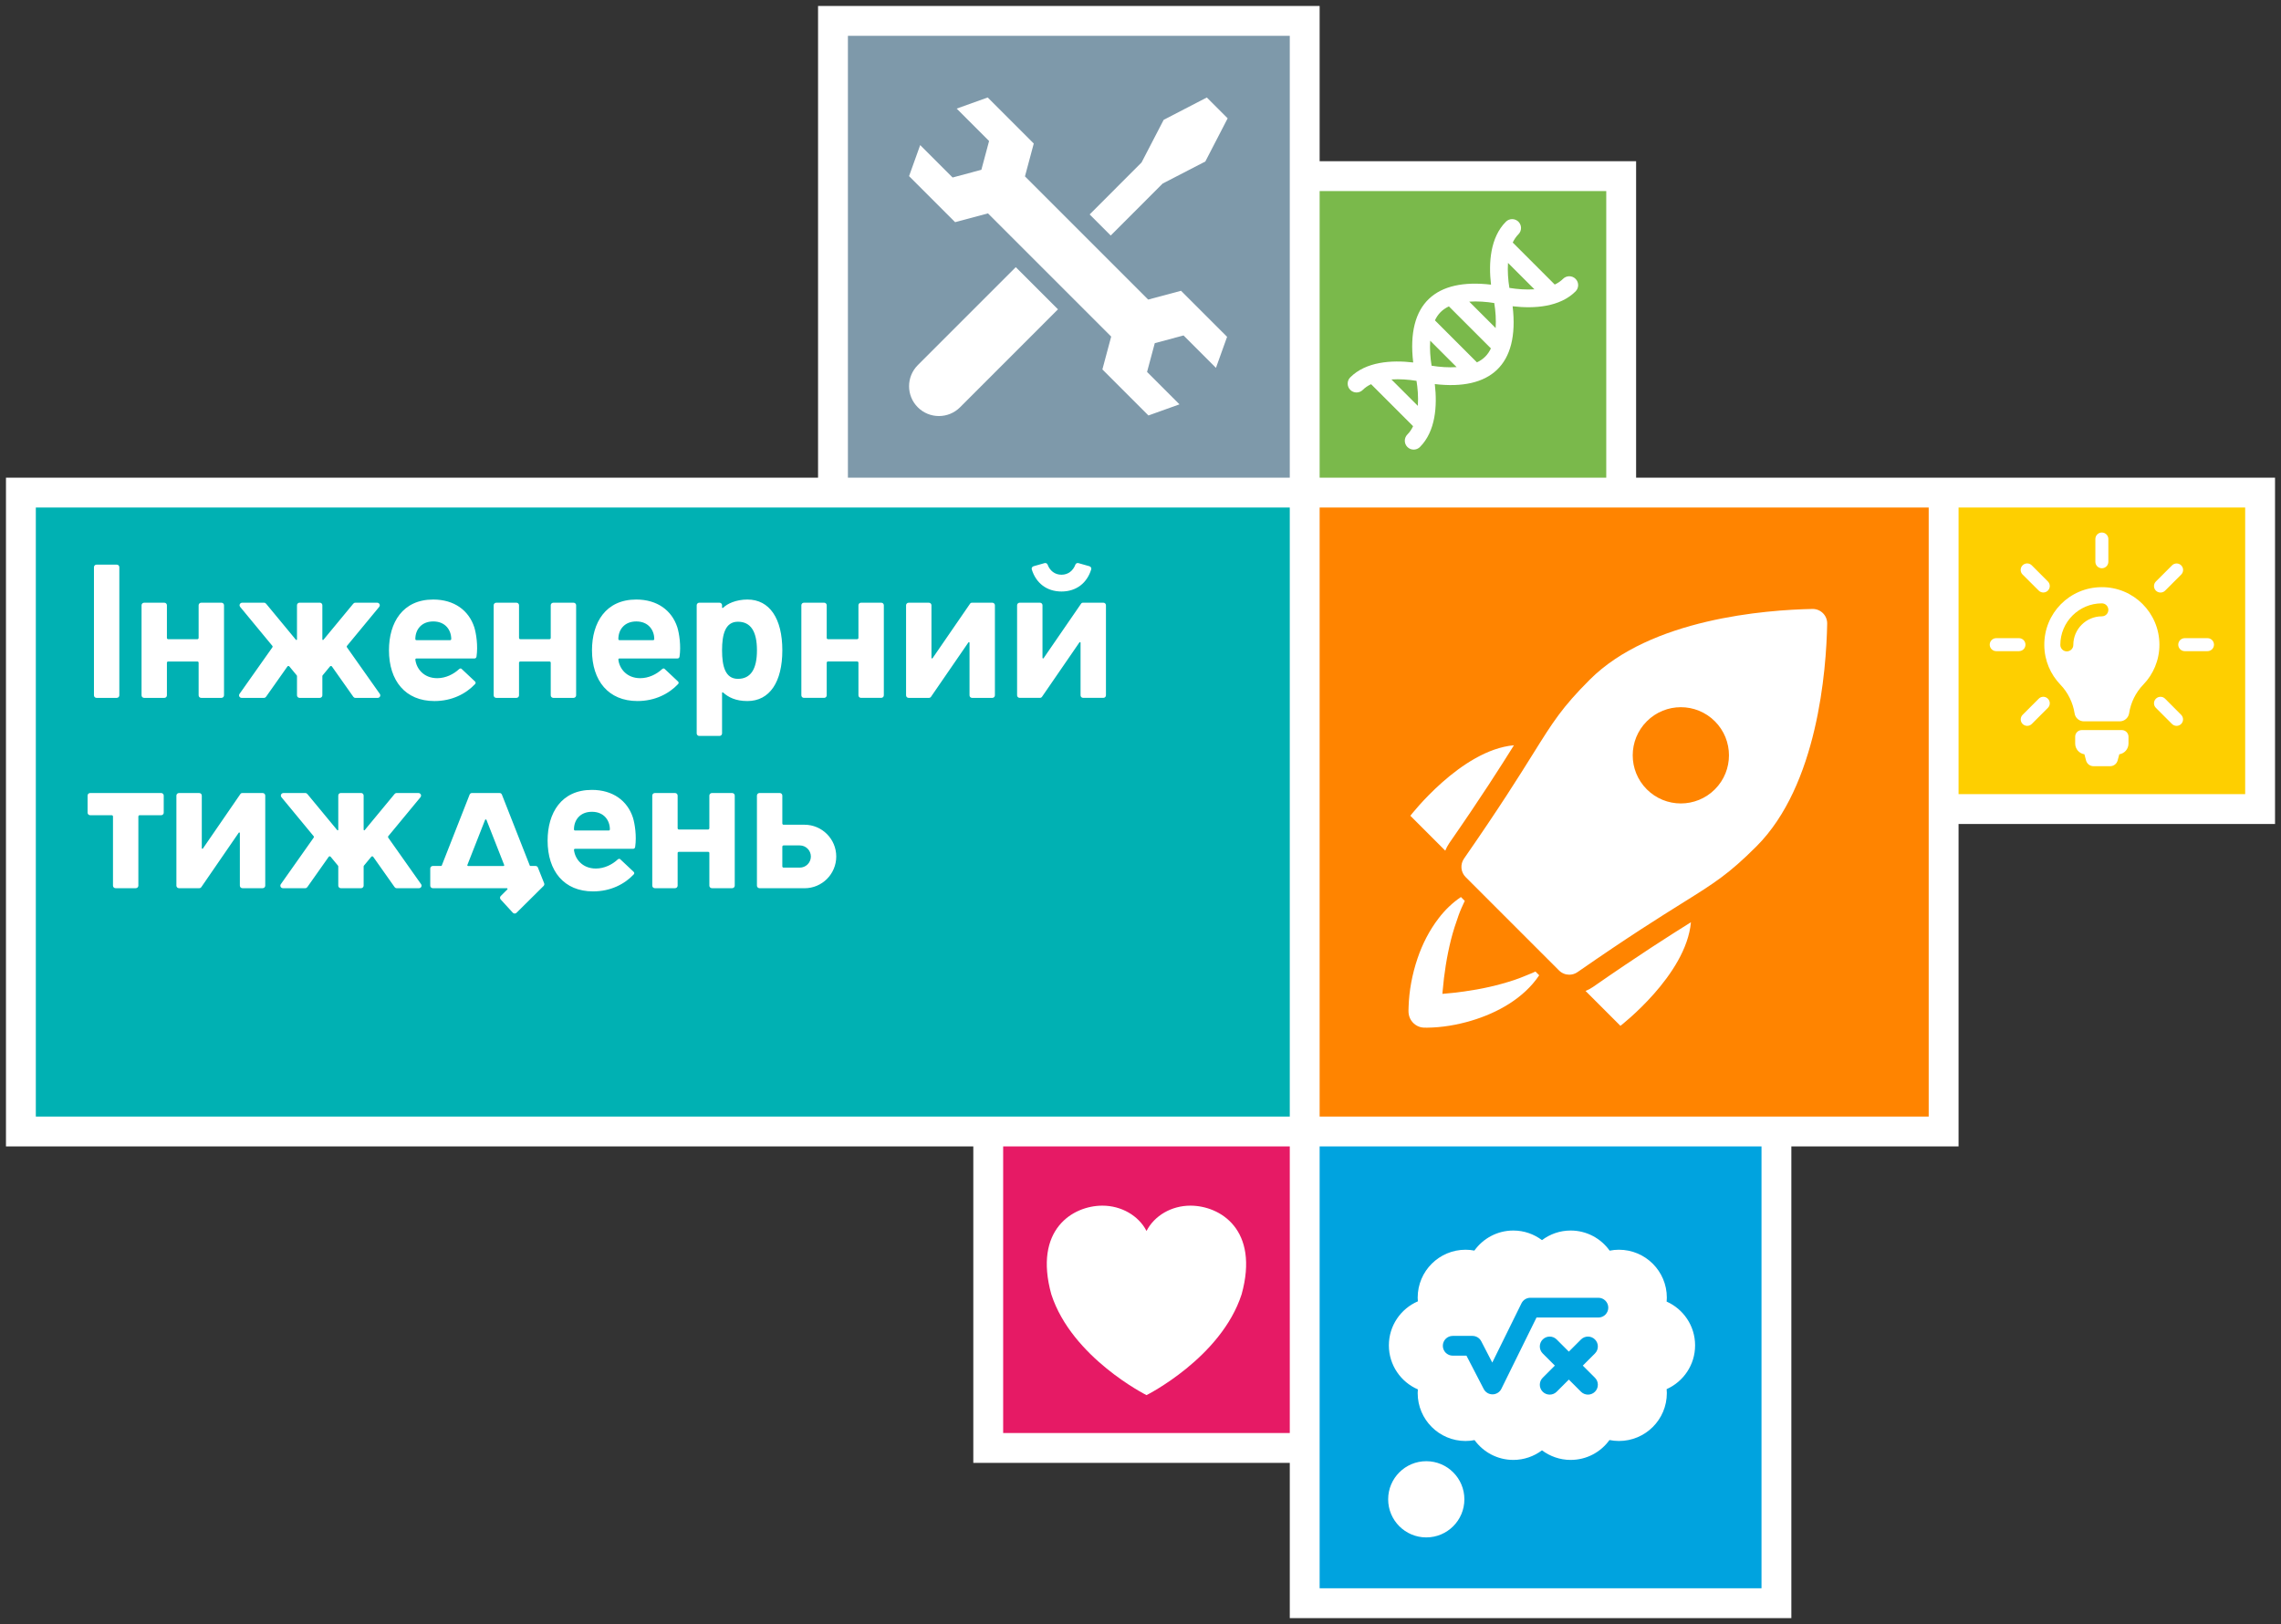 <svg xmlns="http://www.w3.org/2000/svg" viewBox="0 0 191 136" enable-background="new 0 0 191 136"><rect x="0" y="0" width="191" height="136" fill="#333333" stroke="none"/><path fill="#fff" d="m108 135.5v-13h-26.5v-26.5h-81v-56h68v-39.5h42v13h26.5v26.5h53.5v29h-26.5v27h-14v39.5z"/><path fill="#00b1b3" d="m3 42.5h105v51h-105z"/><path d="m13.71 66.62v1.434c0 .117-.095.212-.212.212h-1.806c-.059 0-.106.048-.106.106v5.791c0 .117-.095.213-.213.213h-1.7c-.117 0-.212-.095-.212-.213v-5.791c0-.059-.048-.106-.106-.106h-1.808c-.117 0-.213-.095-.213-.212v-1.434c0-.117.095-.213.213-.213h5.95c.118.001.213.096.213.213m-5.631-8.181h1.7c.117 0 .213-.095.213-.213v-10.731c0-.117-.095-.213-.213-.213h-1.7c-.117 0-.212.095-.212.213v10.731c-.001.118.094.213.212.213m8.553-2.948v2.736c0 .117.095.212.213.212h1.7c.117 0 .213-.095.213-.212v-7.544c0-.117-.095-.212-.213-.212h-1.7c-.117 0-.213.095-.213.212v2.736c0 .059-.048.106-.106.106h-2.444c-.059 0-.106-.048-.106-.106v-2.736c0-.117-.095-.212-.212-.212h-1.7c-.117 0-.212.095-.212.212v7.544c0 .117.095.212.212.212h1.7c.117 0 .212-.095.212-.212v-2.736c0-.051.039-.088.087-.098h2.482c.048.009.087.046.087.098m5.365 10.917h-1.7c-.083 0-.13.027-.174.09l-3.133 4.555c-.029.042-.094.021-.094-.029v-4.404c0-.117-.095-.212-.213-.212h-1.7c-.117 0-.213.095-.213.212v7.544c0 .117.095.212.213.212h1.7c.077 0 .139-.038.174-.09l3.133-4.555c.029-.042.094-.021.094.029v4.404c0 .117.095.212.213.212h1.7c.117 0 .213-.095.213-.212v-7.544c0-.117-.095-.212-.213-.212m10.572-11.961c0-2.308 1.146-4.243 3.703-4.243 1.765 0 2.977.91 3.439 2.313.165.528.323 1.563.19 2.458-.015.098-.066.165-.182.165h-4.841c-.066 0-.106.033-.099.099.083.735.685 1.551 1.831 1.551.712 0 1.369-.33 1.831-.759.082-.066.165-.082.231 0l1.089 1.023c.083.066.083.165.016.231-.759.808-1.93 1.42-3.398 1.42-2.438 0-3.81-1.7-3.81-4.258m2.208-.94c0 .066.035.099.105.099h2.796c.07 0 .105-.033.105-.099 0-.735-.484-1.468-1.503-1.468-1 0-1.503.694-1.503 1.468m6.77 4.932h1.7c.117 0 .212-.095.212-.212v-2.736c0-.051.039-.088.087-.098h2.482c.048.01.087.047.087.098v2.736c0 .117.095.212.213.212h1.7c.117 0 .213-.095.213-.212v-7.544c0-.117-.095-.212-.213-.212h-1.7c-.117 0-.213.095-.213.212v2.736c0 .059-.048.106-.106.106h-2.444c-.059 0-.106-.048-.106-.106v-2.736c0-.117-.095-.212-.212-.212h-1.7c-.117 0-.212.095-.212.212v7.544c0 .117.095.212.212.212m-17.314-2.626l.607.735c.015.019.027.048.027.078v1.601c0 .117.095.212.212.212h1.7c.117 0 .212-.095.212-.212v-1.601c0-.03.011-.059.027-.078l.607-.735c.056-.067.134-.049.169 0l1.79 2.536c.037.052.097.09.173.09h1.872c.174 0 .272-.195.174-.333l-2.75-3.896c-.024-.034-.032-.087.003-.129l2.695-3.262c.124-.172-.012-.348-.164-.348h-1.841c-.068 0-.123.034-.165.081l-2.498 3.02c-.029.039-.092.019-.092-.03v-2.862c0-.117-.095-.212-.212-.212h-1.7c-.117 0-.212.095-.212.212v2.862c0 .049-.063.069-.092.03l-2.498-3.02c-.042-.047-.097-.081-.165-.081h-1.841c-.152 0-.288.177-.164.348l2.695 3.262c.035.042.027.095.003.129l-2.75 3.896c-.098.138.001.333.174.333h1.872c.076 0 .136-.038.173-.09l1.79-2.536c.035-.05.113-.068.169 0m64.65-6.281c1.239 0 2.138-.707 2.489-1.854.025-.082-.002-.212-.147-.261l-.926-.263c-.11-.028-.218.032-.254.129-.187.504-.601.844-1.162.844-.561 0-.975-.34-1.162-.844-.036-.097-.143-.157-.254-.129l-.926.263c-.145.049-.172.179-.147.261.351 1.146 1.25 1.854 2.489 1.854m-15.09.938h-1.7c-.117 0-.213.095-.213.212v2.736c0 .059-.048.106-.106.106h-2.444c-.059 0-.106-.048-.106-.106v-2.736c0-.117-.095-.212-.212-.212h-1.7c-.117 0-.212.095-.212.212v7.544c0 .117.095.212.212.212h1.7c.117 0 .212-.095.212-.212v-2.736c0-.051.039-.088.087-.098h2.482c.048.01.087.047.087.098v2.736c0 .117.095.212.213.212h1.7c.117 0 .213-.095.213-.212v-7.544c0-.117-.095-.212-.213-.212m-12.484 15.938h-1.7c-.117 0-.213.095-.213.212v2.736c0 .059-.048.106-.106.106h-2.444c-.059 0-.106-.048-.106-.106v-2.736c0-.117-.095-.212-.212-.212h-1.7c-.117 0-.212.095-.212.212v7.544c0 .117.095.212.212.212h1.7c.117 0 .212-.095.212-.212v-2.736c0-.051.039-.088.087-.098h2.482c.048.01.087.047.087.098v2.736c0 .117.095.212.213.212h1.7c.117 0 .213-.095.213-.212v-7.544c-.001-.117-.096-.212-.213-.212m-4.533-9.124c-.759.808-1.93 1.42-3.398 1.42-2.438 0-3.81-1.7-3.81-4.257 0-2.308 1.146-4.243 3.703-4.243 1.765 0 2.977.91 3.439 2.313.165.528.323 1.563.19 2.458-.015.098-.066.165-.182.165h-4.842c-.066 0-.106.033-.099.099.083.735.685 1.551 1.831 1.551.712 0 1.369-.33 1.831-.759.082-.066.165-.082.231 0l1.089 1.023c.084.065.084.165.017.23m-5-3.777c0 .066.035.099.105.099h2.796c.07 0 .105-.033.105-.099 0-.735-.484-1.468-1.503-1.468-1 0-1.503.694-1.503 1.468m18.245 18.217c0 1.467-1.189 2.656-2.656 2.656l-3.772-.004c-.117 0-.213-.095-.213-.213v-7.544c0-.117.095-.213.213-.213h1.7c.117 0 .213.095.213.213v2.337c0 .059.048.106.106.106h1.753c1.467.002 2.656 1.195 2.656 2.662m-2.125 0c0-.513-.416-.93-.93-.93h-1.355c-.059 0-.106.048-.106.106v1.647c0 .059.048.106.106.106h1.355c.514.001.93-.415.93-.929m-5.312-13.02c-.989 0-1.597-.319-2.031-.709-.037-.039-.094-.021-.094.028v3.39c0 .117-.095.213-.212.213h-1.7c-.117 0-.212-.095-.212-.213v-10.731c0-.117.095-.212.212-.212h1.7c.117 0 .212.095.212.212v.181c0 .05.057.068.094.029.33-.334 1.073-.688 2.031-.688 1.859 0 2.922 1.594 2.922 4.25 0 2.656-1.063 4.25-2.922 4.25m.797-4.25c0-1.594-.531-2.391-1.594-2.391s-1.328 1.063-1.328 2.391c0 1.328.266 2.391 1.328 2.391s1.594-.798 1.594-2.391m29.01-3.985h-1.7c-.083 0-.131.027-.174.09l-3.133 4.555c-.029.042-.094.021-.094-.029v-4.404c0-.117-.095-.212-.213-.212h-1.7c-.117 0-.213.095-.213.212v7.544c0 .117.095.212.213.212h1.7c.077 0 .139-.038.174-.09l3.133-4.555c.029-.042.094-.021.094.029v4.404c0 .117.095.212.213.212h1.7c.117 0 .213-.095.213-.212v-7.544c0-.117-.096-.212-.213-.212m-46.83 23.49c.031.077.016.168-.047.23l-2.268 2.248c-.083.083-.218.083-.301 0l-1.016-1.109c-.083-.083-.083-.218 0-.301l.547-.543c.041-.038.019-.109-.047-.109h-6.193c-.117 0-.212-.095-.212-.212v-1.436c0-.117.095-.212.212-.212h.694c.029 0 .049-.016.059-.04l2.332-5.937c.031-.079.102-.132.196-.132h2.312c.094 0 .157.049.197.137l2.331 5.932c.009.025.03.04.058.04h.429c.081 0 .152.046.187.113l.53 1.331m-3.347-1.53l-1.481-3.77c-.025-.057-.094-.06-.12.002l-1.48 3.768c-.015.037.008.087.058.087h2.965c.051 0 .073-.049.058-.087m-9.705-2.283c-.024-.034-.032-.087.003-.129l2.695-3.262c.124-.172-.012-.348-.164-.348h-1.841c-.068 0-.123.034-.165.081l-2.498 3.02c-.029.039-.092.019-.092-.03v-2.862c0-.117-.095-.212-.212-.212h-1.7c-.117 0-.212.095-.212.212v2.862c0 .049-.063.069-.092.03l-2.498-3.02c-.042-.047-.097-.081-.165-.081h-1.841c-.152 0-.288.176-.164.348l2.695 3.262c.035.042.027.095.003.129l-2.75 3.896c-.098.138.001.333.174.333h1.872c.076 0 .136-.038.173-.09l1.79-2.536c.035-.049.113-.067.169 0l.607.735c.015.019.027.048.027.078v1.601c0 .117.095.212.212.212h1.7c.117 0 .212-.095.212-.212v-1.601c0-.03.011-.059.027-.078l.607-.735c.056-.067.134-.049.169 0l1.79 2.536c.037.052.097.09.173.09h1.872c.174 0 .272-.195.174-.333l-2.75-3.895m50.585-19.677h-1.7c-.083 0-.131.027-.174.09l-3.133 4.555c-.029.042-.093.021-.093-.029v-4.404c0-.117-.095-.212-.213-.212h-1.7c-.117 0-.213.095-.213.212v7.544c0 .117.095.212.213.212h1.7c.077 0 .139-.038.174-.09l3.133-4.555c.029-.042.093-.021.093.029v4.404c0 .117.095.212.213.212h1.7c.117 0 .213-.095.213-.212v-7.544c0-.117-.096-.212-.213-.212m-30.1 17.985c.165.528.323 1.563.19 2.458-.015.098-.066.165-.182.165h-4.841c-.066 0-.106.033-.099.099.083.735.685 1.551 1.831 1.551.712 0 1.369-.33 1.831-.759.082-.066.165-.082.231 0l1.089 1.023c.083.066.083.165.016.231-.759.808-1.93 1.42-3.398 1.42-2.438 0-3.81-1.7-3.81-4.257 0-2.308 1.146-4.243 3.703-4.243 1.765-.001 2.977.91 3.439 2.312m-1.928.99c0-.735-.484-1.468-1.503-1.468-1 0-1.503.694-1.503 1.468 0 .066.035.099.105.099h2.796c.07 0 .105-.033.105-.099" fill="#fff"/><path fill="#ff8400" d="m110.5 42.5h51v51h-51z"/><path d="m121.35 70.61c2.687-3.869 4.268-6.361 5.421-8.203-4.429.392-8.675 5.903-8.675 5.903l2.924 2.924c.085-.216.193-.426.33-.624m11.415 12.37l2.922 2.922c0 0 5.511-4.245 5.903-8.675-1.841 1.152-4.333 2.732-8.203 5.421-.195.135-.404.246-.622.332m-4.443-1.511c-.502.203-.994.418-1.508.59-1.373.459-2.786.769-4.22.967-.601.083-1.207.153-1.814.199.006-.075.011-.15.018-.225.125-1.46.348-2.913.706-4.335.173-.686.394-1.353.631-2.02.147-.414.331-.811.517-1.207l-.321-.321c-.715.48-1.337 1.087-1.864 1.774-.781 1.017-1.367 2.168-1.776 3.382-.44 1.303-.702 2.683-.743 4.059-.006.193-.019.391.011.583.039.248.147.482.311.672.162.188.375.33.611.406.198.064.397.065.603.063 1.249-.01 2.517-.227 3.713-.583 2.187-.65 4.394-1.872 5.688-3.803l-.313-.313c-.084.038-.166.076-.25.112m24.324-30.12c0 0 0-.001 0 0-.228-.228-.536-.355-.857-.355-.008 0-.016 0-.024 0-3.903.077-13.532.807-18.645 5.92-2.321 2.321-3.076 3.53-4.73 6.178-1.191 1.907-2.821 4.518-5.801 8.807-.335.482-.277 1.135.138 1.549l7.818 7.818c.235.235.545.355.858.355.24 0 .482-.071.691-.217 4.29-2.98 6.901-4.611 8.807-5.801 2.648-1.654 3.857-2.408 6.178-4.73 5.123-5.123 5.848-14.746 5.921-18.645.007-.328-.121-.646-.354-.879m-9.05 14.751c-1.574 1.574-4.125 1.574-5.699 0-1.574-1.574-1.574-4.125 0-5.699 1.574-1.574 4.125-1.574 5.699 0 1.573 1.573 1.574 4.125 0 5.699" fill="#fff"/><path fill="#00a3df" d="m110.5 96h37v37h-37z"/><path d="m122.62 125.55c0 1.762-1.429 3.191-3.191 3.191-1.762 0-3.191-1.429-3.191-3.191 0-1.762 1.429-3.191 3.191-3.191 1.763 0 3.191 1.428 3.191 3.191m16.937-9.226c.009.11.017.22.017.332 0 2.217-1.797 4.01-4.01 4.01-.272 0-.537-.028-.794-.079-.729 1.01-1.911 1.665-3.25 1.665-.902 0-1.731-.301-2.401-.803-.67.502-1.499.803-2.401.803-1.336 0-2.515-.655-3.245-1.658-.244.046-.495.073-.753.073-2.217 0-4.01-1.797-4.01-4.01 0-.105.008-.208.016-.311-1.428-.615-2.428-2.034-2.428-3.687s1-3.072 2.428-3.687c-.008-.103-.016-.206-.016-.311 0-2.217 1.797-4.01 4.01-4.01.252 0 .498.026.737.071.728-1.015 1.916-1.679 3.26-1.679.902 0 1.731.301 2.401.803.67-.502 1.499-.803 2.401-.803 1.348 0 2.537.666 3.265 1.685.252-.05.512-.077.779-.077 2.217 0 4.01 1.797 4.01 4.01 0 .112-.008.222-.017.332 1.403.625 2.383 2.03 2.383 3.666s-.978 3.04-2.382 3.665m-7.02-1.97l1.018-1.018c.323-.323.323-.847 0-1.17-.323-.323-.847-.323-1.17 0l-1.018 1.018-1.018-1.018c-.323-.323-.847-.323-1.17 0-.323.323-.323.847 0 1.17l1.018 1.018-1.018 1.018c-.323.323-.323.847 0 1.17.323.323.847.323 1.17 0l1.018-1.018 1.018 1.018c.162.162.373.242.585.242s.423-.081.585-.242c.323-.323.323-.847 0-1.17l-1.018-1.018m2.133-4.853c0-.457-.37-.827-.827-.827h-5.698c-.315 0-.603.179-.742.461l-2.447 4.965-.924-1.786c-.142-.275-.425-.447-.735-.447h-1.654c-.457 0-.827.37-.827.827 0 .457.37.827.827.827h1.151l1.446 2.793c.142.275.426.447.735.447.003 0 .005 0 .008 0 .312-.003.596-.182.734-.461l2.943-5.972h5.184c.456 0 .826-.371.826-.827" fill="#fff"/><path fill="#7e99aa" d="m71 3h37v37h-37z"/><path d="m76.853 30.575c-.976.976-.976 2.557 0 3.533.488.488 1.128.731 1.767.731.64 0 1.279-.243 1.767-.731l8.203-8.205-3.534-3.531-8.203 8.203m20.502-15.204l3.573-1.847 1.87-3.616-1.744-1.744-3.614 1.872-1.851 3.569-4.346 4.351 1.762 1.766 4.35-4.351m5.396 12.834l-.932 2.599-2.714-2.714-2.409.646-.646 2.409 2.714 2.714-2.599.932-3.856-3.856.737-2.75-10.319-10.317-2.75.737-3.856-3.856.932-2.599 2.714 2.714 2.409-.646.646-2.409-2.714-2.714 2.599-.932 3.856 3.856-.737 2.75 10.318 10.318 2.75-.737 3.857 3.855" fill="#fff"/><path fill="#e61a65" d="m84 96h24v24h-24z"/><path d="m99.68 100.96c-1.582 0-3.01.829-3.676 2.12-.666-1.291-2.112-2.12-3.694-2.12-2.472 0-5.786 1.992-4.277 7.429 1.725 5.313 7.971 8.438 7.971 8.437 0 .001 6.237-3.122 7.962-8.437 1.509-5.437-1.815-7.429-4.286-7.429" fill="#fff"/><path fill="#fecf00" d="m164 42.5h24v24h-24z"/><path d="m178.23 61.692v.572c0 .455-.334.833-.769.898l-.141.519c-.076.282-.33.479-.624.479h-1.396c-.294 0-.548-.197-.624-.479l-.137-.519c-.439-.068-.773-.443-.773-.902v-.572c0-.306.246-.552.552-.552h3.362c.305.005.55.25.55.556m2.589-7.705c0 1.3-.515 2.48-1.353 3.346-.636.66-1.047 1.502-1.184 2.399-.06.386-.395.672-.789.672h-2.991c-.391 0-.729-.282-.785-.668-.141-.898-.556-1.751-1.192-2.408-.821-.854-1.333-2.01-1.345-3.289-.028-2.681 2.106-4.851 4.787-4.871 2.678-.02 4.852 2.145 4.852 4.819m-4.275-2.919c0-.298-.242-.544-.544-.544-1.916 0-3.478 1.558-3.478 3.478 0 .298.242.544.544.544.298 0 .544-.242.544-.544 0-1.321 1.075-2.391 2.391-2.391.301 0 .543-.241.543-.543m-.544-3.483c.298 0 .544-.242.544-.544v-1.904c0-.298-.242-.544-.544-.544-.302 0-.544.242-.544.544v1.904c.001.303.246.544.544.544m-6.397 6.398c0-.298-.242-.544-.544-.544h-1.904c-.298 0-.544.242-.544.544 0 .298.242.544.544.544h1.904c.302-.001.544-.242.544-.544m15.242-.544h-1.904c-.298 0-.544.242-.544.544 0 .298.242.544.544.544h1.904c.298 0 .544-.242.544-.544 0-.298-.242-.544-.544-.544m-14.13 5.069l-1.349 1.349c-.213.213-.213.556 0 .769.105.105.246.157.382.157s.278-.052.382-.157l1.349-1.349c.213-.213.213-.556 0-.769-.208-.213-.555-.213-.764 0m10.198-8.889c.137 0 .278-.052.382-.157l1.349-1.349c.213-.213.213-.556 0-.769-.213-.213-.556-.213-.769 0l-1.349 1.349c-.213.213-.213.556 0 .769.109.104.246.157.387.157m-10.198-.161c.105.105.246.157.382.157s.278-.052.382-.157c.213-.213.213-.556 0-.769l-1.349-1.349c-.213-.213-.556-.213-.769 0-.213.213-.213.556 0 .769l1.354 1.349m10.58 9.05c-.213-.213-.556-.213-.769 0-.213.213-.213.556 0 .769l1.349 1.349c.105.105.246.157.382.157s.278-.052.382-.157c.213-.213.213-.556 0-.769l-1.344-1.349" fill="#fff"/><path fill="#7ab94b" d="m110.5 16h24v24h-24z"/><path d="m131.93 23.351c-.29-.29-.76-.29-1.05 0-.199.199-.435.355-.693.477l-3.518-3.518c.122-.257.279-.494.477-.693.29-.29.29-.76 0-1.05-.29-.29-.76-.29-1.05 0-1.307 1.307-1.463 3.438-1.245 5.27-4.599-.544-7.103 1.552-6.516 6.516-1.831-.218-3.963-.062-5.27 1.245-.29.29-.29.76 0 1.05.29.29.76.29 1.05 0 .199-.199.435-.355.693-.477l3.518 3.518c-.124.261-.28.496-.477.693-.29.29-.29.76 0 1.05.29.29.76.29 1.05 0 1.307-1.307 1.463-3.438 1.245-5.27 4.599.544 7.103-1.552 6.516-6.516 1.829.218 3.963.062 5.27-1.245.29-.29.29-.76 0-1.05m-13.207 10.636l-2.212-2.212c.693-.046 1.429.007 2.1.117.092.55.166 1.32.112 2.095m1.151-3.363c-.11-.674-.162-1.411-.116-2.095l2.212 2.212c-.691.046-1.426-.007-2.096-.117m3.798-.28l-3.518-3.518c.253-.533.609-.903 1.17-1.17l3.518 3.518c-.253.533-.609.904-1.17 1.17m1.567-2.873l-2.212-2.212c.69-.046 1.425.007 2.095.116.111.675.162 1.411.117 2.096m1.15-3.362c-.11-.674-.162-1.41-.116-2.095l2.212 2.212c-.691.045-1.425-.007-2.096-.117" fill="#fff"/></svg>